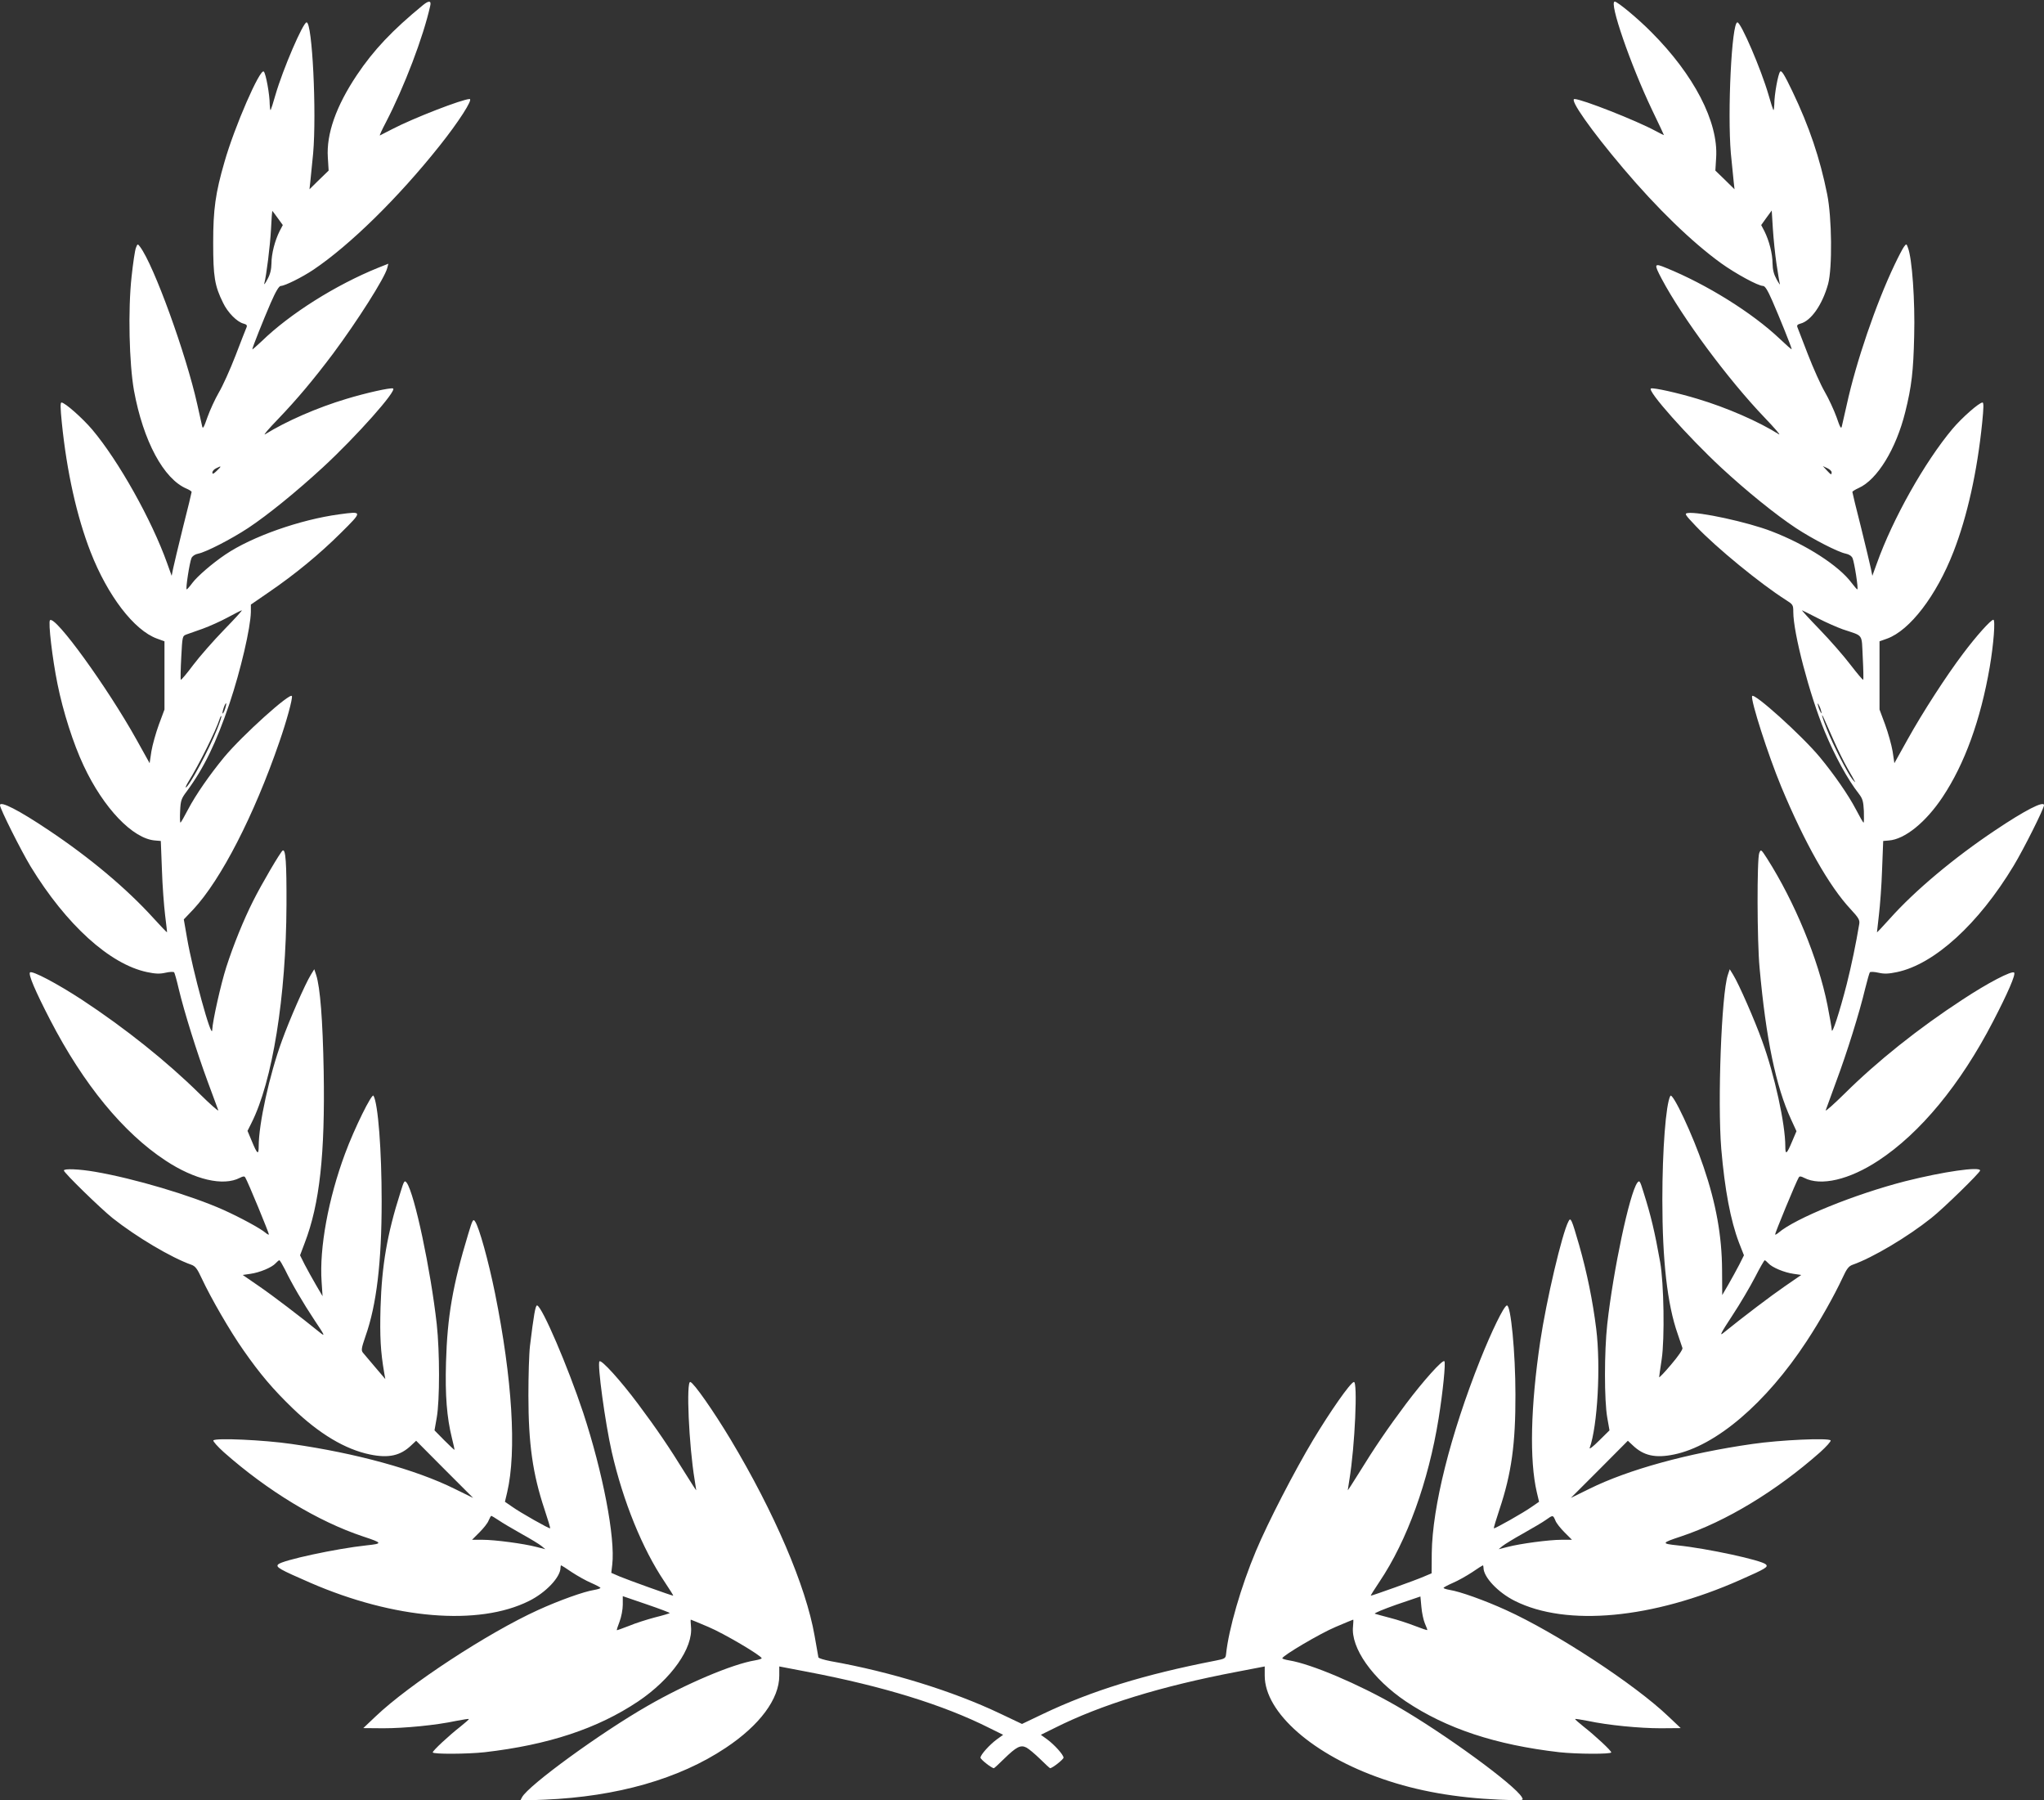 <?xml version="1.0" standalone="no"?>
<!DOCTYPE svg PUBLIC "-//W3C//DTD SVG 20010904//EN"
 "http://www.w3.org/TR/2001/REC-SVG-20010904/DTD/svg10.dtd">
<svg version="1.0" xmlns="http://www.w3.org/2000/svg"
 width="1280pt" height="1127pt" viewBox="0 0 1280 1127"
 preserveAspectRatio="xMidYMid meet">
<rect x="0" y="0" width="1280" height="1127" fill="#333333" stroke="none"/>
<g transform="translate(0,1127) scale(0.1,-0.1)"
fill="#ffffff" stroke="none">
<path d="M2650 11239 c-193 -158 -311 -283 -416 -440 -129 -193 -191 -368
-181 -515 l5 -82 -60 -58 -60 -59 5 45 c3 25 11 106 18 180 22 255 -5 820 -41
820 -22 0 -148 -292 -195 -454 -14 -50 -28 -92 -30 -95 -3 -2 -5 13 -6 35 0
62 -24 193 -37 206 -23 23 -184 -347 -246 -565 -57 -196 -71 -298 -71 -507 0
-212 9 -269 62 -376 29 -61 88 -120 128 -130 19 -5 24 -11 19 -23 -4 -9 -35
-88 -69 -177 -34 -88 -81 -192 -105 -232 -23 -40 -55 -109 -71 -154 -22 -64
-29 -76 -33 -57 -3 13 -17 76 -31 139 -70 314 -271 869 -358 985 -15 20 -16
19 -26 -7 -6 -15 -18 -96 -27 -180 -23 -209 -15 -543 15 -713 58 -316 186
-555 331 -615 16 -7 30 -16 30 -20 0 -4 -24 -104 -54 -221 -29 -118 -57 -234
-62 -259 l-9 -45 -28 78 c-97 272 -304 641 -469 837 -63 74 -172 170 -193 170
-8 0 -7 -35 2 -125 31 -308 94 -589 180 -810 107 -275 273 -491 416 -543 l47
-17 0 -213 0 -214 -35 -94 c-19 -52 -40 -127 -47 -168 l-11 -74 -83 149 c-183
328 -509 778 -541 746 -12 -12 15 -242 47 -399 35 -174 99 -374 164 -512 124
-265 308 -458 448 -468 l35 -3 7 -180 c3 -99 13 -227 20 -285 7 -58 13 -106
12 -107 -1 -1 -40 39 -86 90 -167 184 -397 377 -653 548 -189 127 -307 187
-307 158 0 -22 131 -283 192 -384 223 -365 496 -612 729 -661 52 -11 80 -12
115 -4 26 6 50 7 54 3 4 -4 17 -51 29 -103 35 -147 114 -398 181 -580 34 -91
64 -172 67 -181 2 -9 -51 38 -119 105 -204 201 -463 408 -735 587 -158 103
-312 184 -325 171 -12 -12 33 -117 126 -297 209 -404 458 -707 723 -881 182
-120 361 -162 465 -108 21 11 29 11 34 2 16 -25 151 -353 148 -357 -2 -2 -12
3 -21 11 -33 28 -157 95 -263 143 -206 92 -560 197 -805 239 -98 17 -195 21
-195 8 0 -14 229 -237 305 -298 149 -118 368 -248 493 -292 25 -9 37 -24 66
-87 56 -120 177 -330 261 -449 104 -149 184 -243 307 -362 167 -161 330 -258
485 -290 116 -24 190 -8 258 57 l31 29 178 -179 179 -179 -116 57 c-242 120
-615 223 -1022 281 -171 25 -478 39 -489 22 -3 -5 27 -39 66 -74 275 -243 589
-433 871 -527 124 -41 125 -45 22 -56 -189 -20 -527 -93 -553 -119 -17 -17 8
-31 201 -115 525 -228 1054 -272 1370 -114 105 52 197 149 197 208 0 8 2 15 4
15 2 0 32 -19 67 -43 35 -23 90 -54 121 -67 32 -14 58 -28 58 -31 0 -4 -17 -9
-39 -13 -64 -10 -218 -65 -352 -126 -314 -143 -806 -465 -1017 -666 l-77 -73
125 -1 c133 0 330 19 456 46 42 8 78 14 80 12 2 -2 -22 -23 -52 -47 -73 -57
-174 -151 -174 -162 0 -12 215 -11 325 1 399 46 707 148 961 318 208 140 346
335 331 470 -2 23 -3 42 -1 42 2 0 52 -21 111 -46 97 -41 331 -179 333 -196 0
-3 -19 -9 -42 -13 -141 -23 -434 -147 -673 -285 -292 -167 -747 -498 -786
-572 l-11 -21 153 6 c453 19 842 130 1133 324 214 142 336 307 336 452 l0 58
178 -34 c472 -90 848 -206 1135 -350 l89 -44 -39 -28 c-46 -34 -103 -97 -103
-115 0 -11 70 -66 84 -66 2 0 31 26 63 58 78 76 104 90 141 71 15 -8 53 -40
85 -71 32 -32 61 -58 63 -58 14 0 84 55 84 66 0 18 -57 81 -103 115 l-39 28
89 44 c287 144 663 260 1136 350 l177 34 0 -58 c0 -231 305 -498 740 -647 220
-76 457 -117 729 -129 153 -6 153 -6 142 14 -40 75 -488 402 -786 573 -238
137 -532 262 -672 285 -24 4 -43 10 -43 13 2 17 236 155 333 196 59 25 109 46
111 46 2 0 1 -19 -1 -42 -15 -135 123 -330 331 -470 254 -170 562 -272 961
-318 110 -12 325 -13 325 -1 0 11 -101 105 -174 162 -30 24 -54 45 -52 47 2 2
38 -4 80 -12 126 -27 323 -46 456 -46 l125 1 -76 72 c-211 202 -705 525 -1018
667 -134 61 -288 116 -352 126 -22 4 -39 9 -39 13 0 3 26 17 58 31 31 13 86
44 121 67 35 24 65 43 67 43 2 0 4 -7 4 -15 0 -59 92 -156 197 -208 324 -162
861 -112 1411 132 161 71 177 81 160 97 -26 26 -367 100 -553 119 -103 11
-102 15 22 56 282 94 596 284 871 527 39 35 69 69 66 74 -11 17 -318 3 -489
-22 -407 -58 -780 -161 -1022 -281 l-116 -57 179 179 178 179 31 -29 c68 -65
142 -81 258 -57 263 54 576 321 830 708 85 129 173 286 224 395 28 61 40 76
65 85 125 44 344 174 493 293 76 60 305 284 305 297 0 26 -230 -7 -468 -67
-316 -81 -691 -233 -795 -323 -9 -8 -19 -13 -21 -11 -3 4 132 332 148 357 5 9
13 9 34 -2 104 -54 283 -12 465 108 262 172 514 477 718 871 93 179 143 295
132 306 -14 14 -167 -66 -323 -169 -279 -182 -535 -387 -738 -588 -68 -67
-122 -115 -119 -105 3 9 33 90 66 181 67 179 145 429 181 580 13 52 26 99 30
103 4 4 28 3 54 -3 35 -8 63 -7 115 4 234 49 511 301 731 666 64 106 190 358
190 379 0 29 -118 -31 -307 -158 -256 -171 -502 -377 -659 -553 -43 -48 -79
-86 -80 -85 0 1 5 49 12 107 7 58 17 186 20 285 l7 180 35 3 c100 7 232 114
337 272 138 207 238 483 295 813 25 147 36 297 23 297 -16 0 -108 -103 -189
-211 -106 -140 -254 -369 -348 -538 l-83 -149 -11 74 c-7 41 -28 116 -47 168
l-35 94 0 214 0 213 48 17 c142 52 308 268 415 543 86 221 149 502 180 810 9
90 10 125 2 125 -21 0 -129 -95 -188 -165 -173 -206 -374 -562 -474 -843 l-28
-77 -9 45 c-5 25 -33 141 -62 259 -30 117 -54 217 -54 221 0 4 18 15 40 25
116 52 234 245 291 475 40 160 51 256 56 476 6 221 -13 487 -39 553 -9 26 -10
26 -25 6 -8 -11 -35 -62 -59 -113 -116 -243 -241 -609 -299 -875 -14 -61 -28
-123 -31 -136 -4 -19 -11 -8 -33 57 -16 44 -49 116 -74 159 -25 43 -72 148
-105 233 -33 85 -62 162 -66 171 -5 12 0 18 19 23 66 17 137 118 173 248 27
99 24 416 -6 563 -45 224 -112 423 -218 644 -49 102 -67 132 -76 123 -13 -13
-37 -144 -37 -206 -1 -22 -3 -37 -6 -35 -2 3 -16 45 -30 95 -47 162 -173 454
-195 454 -36 0 -63 -563 -41 -820 7 -74 15 -155 18 -180 l5 -45 -60 59 -60 58
5 82 c14 223 -139 518 -407 786 -83 84 -211 190 -228 190 -38 0 99 -396 234
-679 41 -85 74 -155 74 -157 0 -1 -24 11 -54 27 -118 64 -461 199 -506 199
-34 0 101 -193 306 -435 209 -247 428 -460 612 -593 92 -66 232 -142 262 -142
13 0 29 -26 58 -92 46 -105 122 -294 122 -304 0 -4 -34 26 -75 65 -172 163
-458 341 -712 444 -75 31 -77 26 -27 -69 129 -243 416 -630 643 -867 64 -67
105 -114 91 -106 -127 80 -326 167 -510 222 -122 37 -274 71 -291 65 -29 -10
233 -304 441 -497 160 -148 341 -294 465 -376 106 -70 266 -152 313 -161 21
-4 37 -15 43 -28 12 -28 38 -196 30 -196 -3 0 -19 19 -36 41 -79 107 -285 240
-502 323 -147 57 -456 124 -524 114 -22 -3 -18 -9 51 -82 128 -135 406 -362
562 -461 46 -29 48 -32 48 -76 0 -132 101 -516 196 -747 64 -155 145 -303 215
-392 23 -30 28 -47 31 -108 1 -40 1 -72 -2 -72 -3 0 -24 37 -48 83 -47 90
-136 218 -226 327 -113 136 -415 408 -424 382 -9 -28 100 -368 182 -566 147
-353 301 -625 435 -768 51 -55 58 -68 54 -93 -20 -121 -49 -260 -78 -375 -45
-176 -93 -323 -94 -288 -1 15 -13 84 -27 155 -58 290 -205 646 -378 918 -38
59 -39 59 -49 35 -15 -35 -14 -553 2 -720 40 -444 102 -742 197 -948 l34 -74
-26 -61 c-35 -84 -44 -91 -44 -33 0 139 -67 446 -145 659 -47 131 -146 357
-182 415 l-21 34 -12 -36 c-40 -121 -65 -796 -41 -1089 22 -256 58 -447 111
-587 l31 -79 -29 -58 c-17 -32 -47 -88 -68 -124 l-39 -67 -1 157 c-1 214 -38
417 -116 646 -66 196 -194 469 -208 444 -28 -51 -50 -337 -50 -650 0 -381 31
-656 96 -840 14 -41 27 -81 30 -89 2 -9 -28 -53 -71 -103 -41 -49 -75 -84 -75
-79 0 4 7 55 16 113 19 127 14 475 -10 609 -33 186 -58 291 -103 433 -23 75
-26 80 -40 62 -49 -68 -150 -545 -188 -885 -19 -173 -19 -479 0 -585 l14 -80
-66 -65 c-36 -36 -62 -56 -58 -45 49 138 70 509 41 745 -22 177 -58 353 -107
525 -48 166 -53 176 -67 148 -40 -75 -138 -492 -177 -753 -60 -405 -68 -742
-21 -943 l14 -59 -45 -31 c-50 -36 -234 -140 -238 -135 -2 2 14 55 35 118 75
224 101 410 100 720 0 260 -29 565 -54 557 -20 -7 -94 -159 -166 -339 -188
-472 -300 -921 -304 -1210 l-1 -128 -50 -21 c-47 -21 -321 -119 -331 -119 -2
0 22 39 55 88 172 256 306 625 370 1022 27 168 45 349 36 358 -11 12 -133
-124 -241 -268 -113 -151 -195 -271 -296 -435 -37 -60 -68 -107 -68 -105 0 3
5 32 10 65 35 210 53 621 28 613 -24 -7 -146 -182 -254 -361 -118 -197 -284
-518 -359 -697 -93 -221 -171 -490 -187 -645 -3 -28 -7 -30 -68 -42 -443 -86
-776 -189 -1078 -333 l-132 -63 -137 65 c-296 141 -688 262 -1061 328 -41 8
-75 18 -77 24 -1 6 -12 67 -24 136 -54 309 -251 770 -527 1230 -106 176 -228
351 -251 358 -27 8 -9 -397 27 -613 5 -33 10 -62 10 -65 0 -2 -31 45 -68 105
-101 164 -183 284 -296 435 -109 146 -230 280 -242 267 -15 -14 36 -387 77
-567 71 -310 192 -607 330 -812 33 -49 57 -88 55 -88 -10 0 -285 99 -335 120
l-53 23 6 51 c20 169 -59 578 -182 952 -97 291 -256 661 -288 671 -11 4 -22
-63 -45 -252 -6 -49 -10 -189 -10 -310 0 -305 27 -493 101 -715 21 -63 37
-116 35 -118 -4 -5 -188 99 -238 135 l-45 31 14 59 c60 257 32 710 -76 1246
-41 202 -100 415 -125 450 -12 18 -16 11 -43 -79 -97 -320 -131 -517 -139
-803 -6 -206 5 -345 37 -474 10 -39 17 -73 16 -74 -1 -1 -30 26 -64 60 l-61
62 14 80 c19 107 19 412 0 585 -38 340 -139 817 -188 885 -14 18 -17 13 -40
-62 -83 -260 -116 -456 -124 -718 -5 -184 0 -276 23 -410 l7 -39 -63 74 c-35
41 -70 82 -77 91 -12 15 -10 28 16 104 69 195 101 462 101 845 0 317 -22 609
-51 660 -10 18 -120 -205 -178 -362 -105 -282 -162 -593 -147 -803 l6 -90 -41
70 c-23 39 -54 96 -71 128 l-29 58 29 77 c94 244 128 557 119 1076 -6 322 -22
524 -47 602 l-12 36 -21 -34 c-36 -58 -135 -284 -182 -415 -78 -213 -145 -520
-145 -659 0 -58 -9 -51 -44 34 l-26 62 24 48 c132 260 218 794 220 1367 1 264
-5 352 -24 340 -14 -9 -132 -210 -185 -316 -60 -119 -124 -277 -168 -414 -34
-106 -86 -338 -88 -393 -2 -70 -123 371 -158 577 l-20 115 60 63 c173 186 380
588 538 1047 46 132 84 272 79 288 -9 26 -311 -246 -424 -382 -90 -109 -179
-237 -226 -327 -24 -46 -45 -83 -48 -83 -3 0 -4 33 -2 72 3 66 7 78 41 123
109 148 184 303 268 550 70 208 132 474 134 574 l0 46 112 77 c168 115 318
239 452 372 137 136 137 136 -10 116 -245 -33 -547 -139 -714 -252 -83 -56
-175 -136 -206 -177 -16 -22 -33 -41 -36 -41 -8 0 18 168 30 196 6 13 22 24
43 28 47 9 207 91 313 161 122 81 302 227 468 380 207 191 467 483 438 493
-17 6 -169 -28 -291 -65 -184 -55 -378 -140 -510 -222 -14 -8 22 34 80 94 119
124 224 249 345 410 154 207 325 476 340 537 l7 27 -63 -25 c-267 -108 -553
-288 -731 -461 -32 -30 -58 -53 -58 -50 0 11 70 186 115 290 32 73 52 107 64
107 24 0 133 54 203 101 228 153 532 451 789 774 120 150 213 295 190 295 -44
0 -354 -120 -486 -189 -38 -20 -73 -37 -76 -39 -4 -2 13 36 38 83 115 222 234
534 277 728 8 33 -8 35 -44 6z m-911 -1334 l32 -44 -20 -38 c-30 -60 -51 -142
-51 -202 -1 -40 -8 -69 -26 -101 -13 -25 -22 -36 -19 -25 14 54 36 233 42 338
3 64 7 117 8 117 1 0 16 -20 34 -45z m9386 -288 c9 -59 18 -115 21 -125 3 -9
-6 3 -20 28 -18 33 -25 60 -26 101 0 60 -21 142 -51 202 l-20 38 33 46 33 45
7 -113 c4 -63 14 -162 23 -222z m-9745 -1270 c0 -2 -11 -14 -25 -27 -19 -18
-25 -20 -25 -8 0 8 10 20 23 26 26 13 27 13 27 9z m10090 -34 c0 -18 -3 -17
-31 13 l-24 26 28 -13 c15 -7 27 -18 27 -26z m-10067 -986 c-66 -68 -153 -167
-193 -220 -40 -54 -75 -95 -78 -93 -2 3 -1 66 3 140 7 134 7 134 33 144 15 5
61 22 102 36 41 15 111 46 155 70 44 24 84 44 89 45 5 0 -45 -54 -111 -122z
m9982 72 c50 -26 119 -56 155 -69 133 -45 117 -23 125 -176 4 -75 5 -137 3
-140 -3 -2 -38 40 -79 93 -41 54 -128 154 -194 222 -66 68 -115 122 -110 120
6 -2 51 -25 100 -50z m-9976 -568 c-6 -18 -13 -30 -15 -28 -2 2 1 18 7 36 6
18 13 30 15 28 2 -2 -1 -18 -7 -36z m9995 -11 c5 -17 4 -20 -2 -10 -5 8 -13
26 -16 40 -5 17 -4 20 2 10 5 -8 13 -26 16 -40z m-10044 -114 c-51 -129 -178
-366 -197 -366 -2 0 4 15 15 33 68 109 175 325 197 395 4 13 9 21 11 19 3 -2
-9 -39 -26 -81z m10122 -69 c26 -59 66 -140 89 -180 52 -90 56 -98 30 -67 -29
35 -124 220 -160 313 -30 74 -42 119 -18 67 6 -14 32 -73 59 -133z m-9698
-3314 c44 -91 113 -209 188 -322 60 -89 65 -100 36 -77 -127 103 -299 234
-385 293 l-103 71 48 7 c58 8 135 40 158 66 9 10 20 19 23 19 4 0 19 -26 35
-57z m9290 38 c23 -26 100 -58 158 -66 l48 -7 -103 -71 c-86 -59 -259 -190
-385 -292 -26 -22 -16 -1 55 107 49 74 113 183 143 241 30 59 58 107 61 107 3
0 14 -9 23 -19z m-7951 -1609 c23 -16 88 -54 143 -85 56 -31 112 -65 125 -76
l24 -20 -55 14 c-80 21 -260 45 -338 45 l-66 0 46 46 c25 25 52 58 58 75 7 16
14 29 17 29 2 0 23 -13 46 -28z m6617 -1 c6 -17 33 -50 58 -75 l46 -46 -66 0
c-78 0 -258 -24 -338 -45 l-55 -14 24 20 c14 11 72 47 130 79 58 33 122 70
141 84 45 32 45 32 60 -3z m-5546 -580 c-2 -2 -44 -15 -93 -27 -49 -13 -122
-36 -162 -53 -41 -16 -75 -28 -76 -27 -2 1 6 26 17 54 11 29 20 76 20 106 l0
53 149 -51 c82 -28 148 -53 145 -55z m4729 -65 c10 -22 16 -40 15 -41 -2 -2
-37 10 -78 26 -41 16 -111 39 -155 50 -44 12 -87 23 -95 26 -8 3 53 28 135 57
l150 51 6 -65 c3 -36 13 -83 22 -104z"/>
</g>
</svg>
